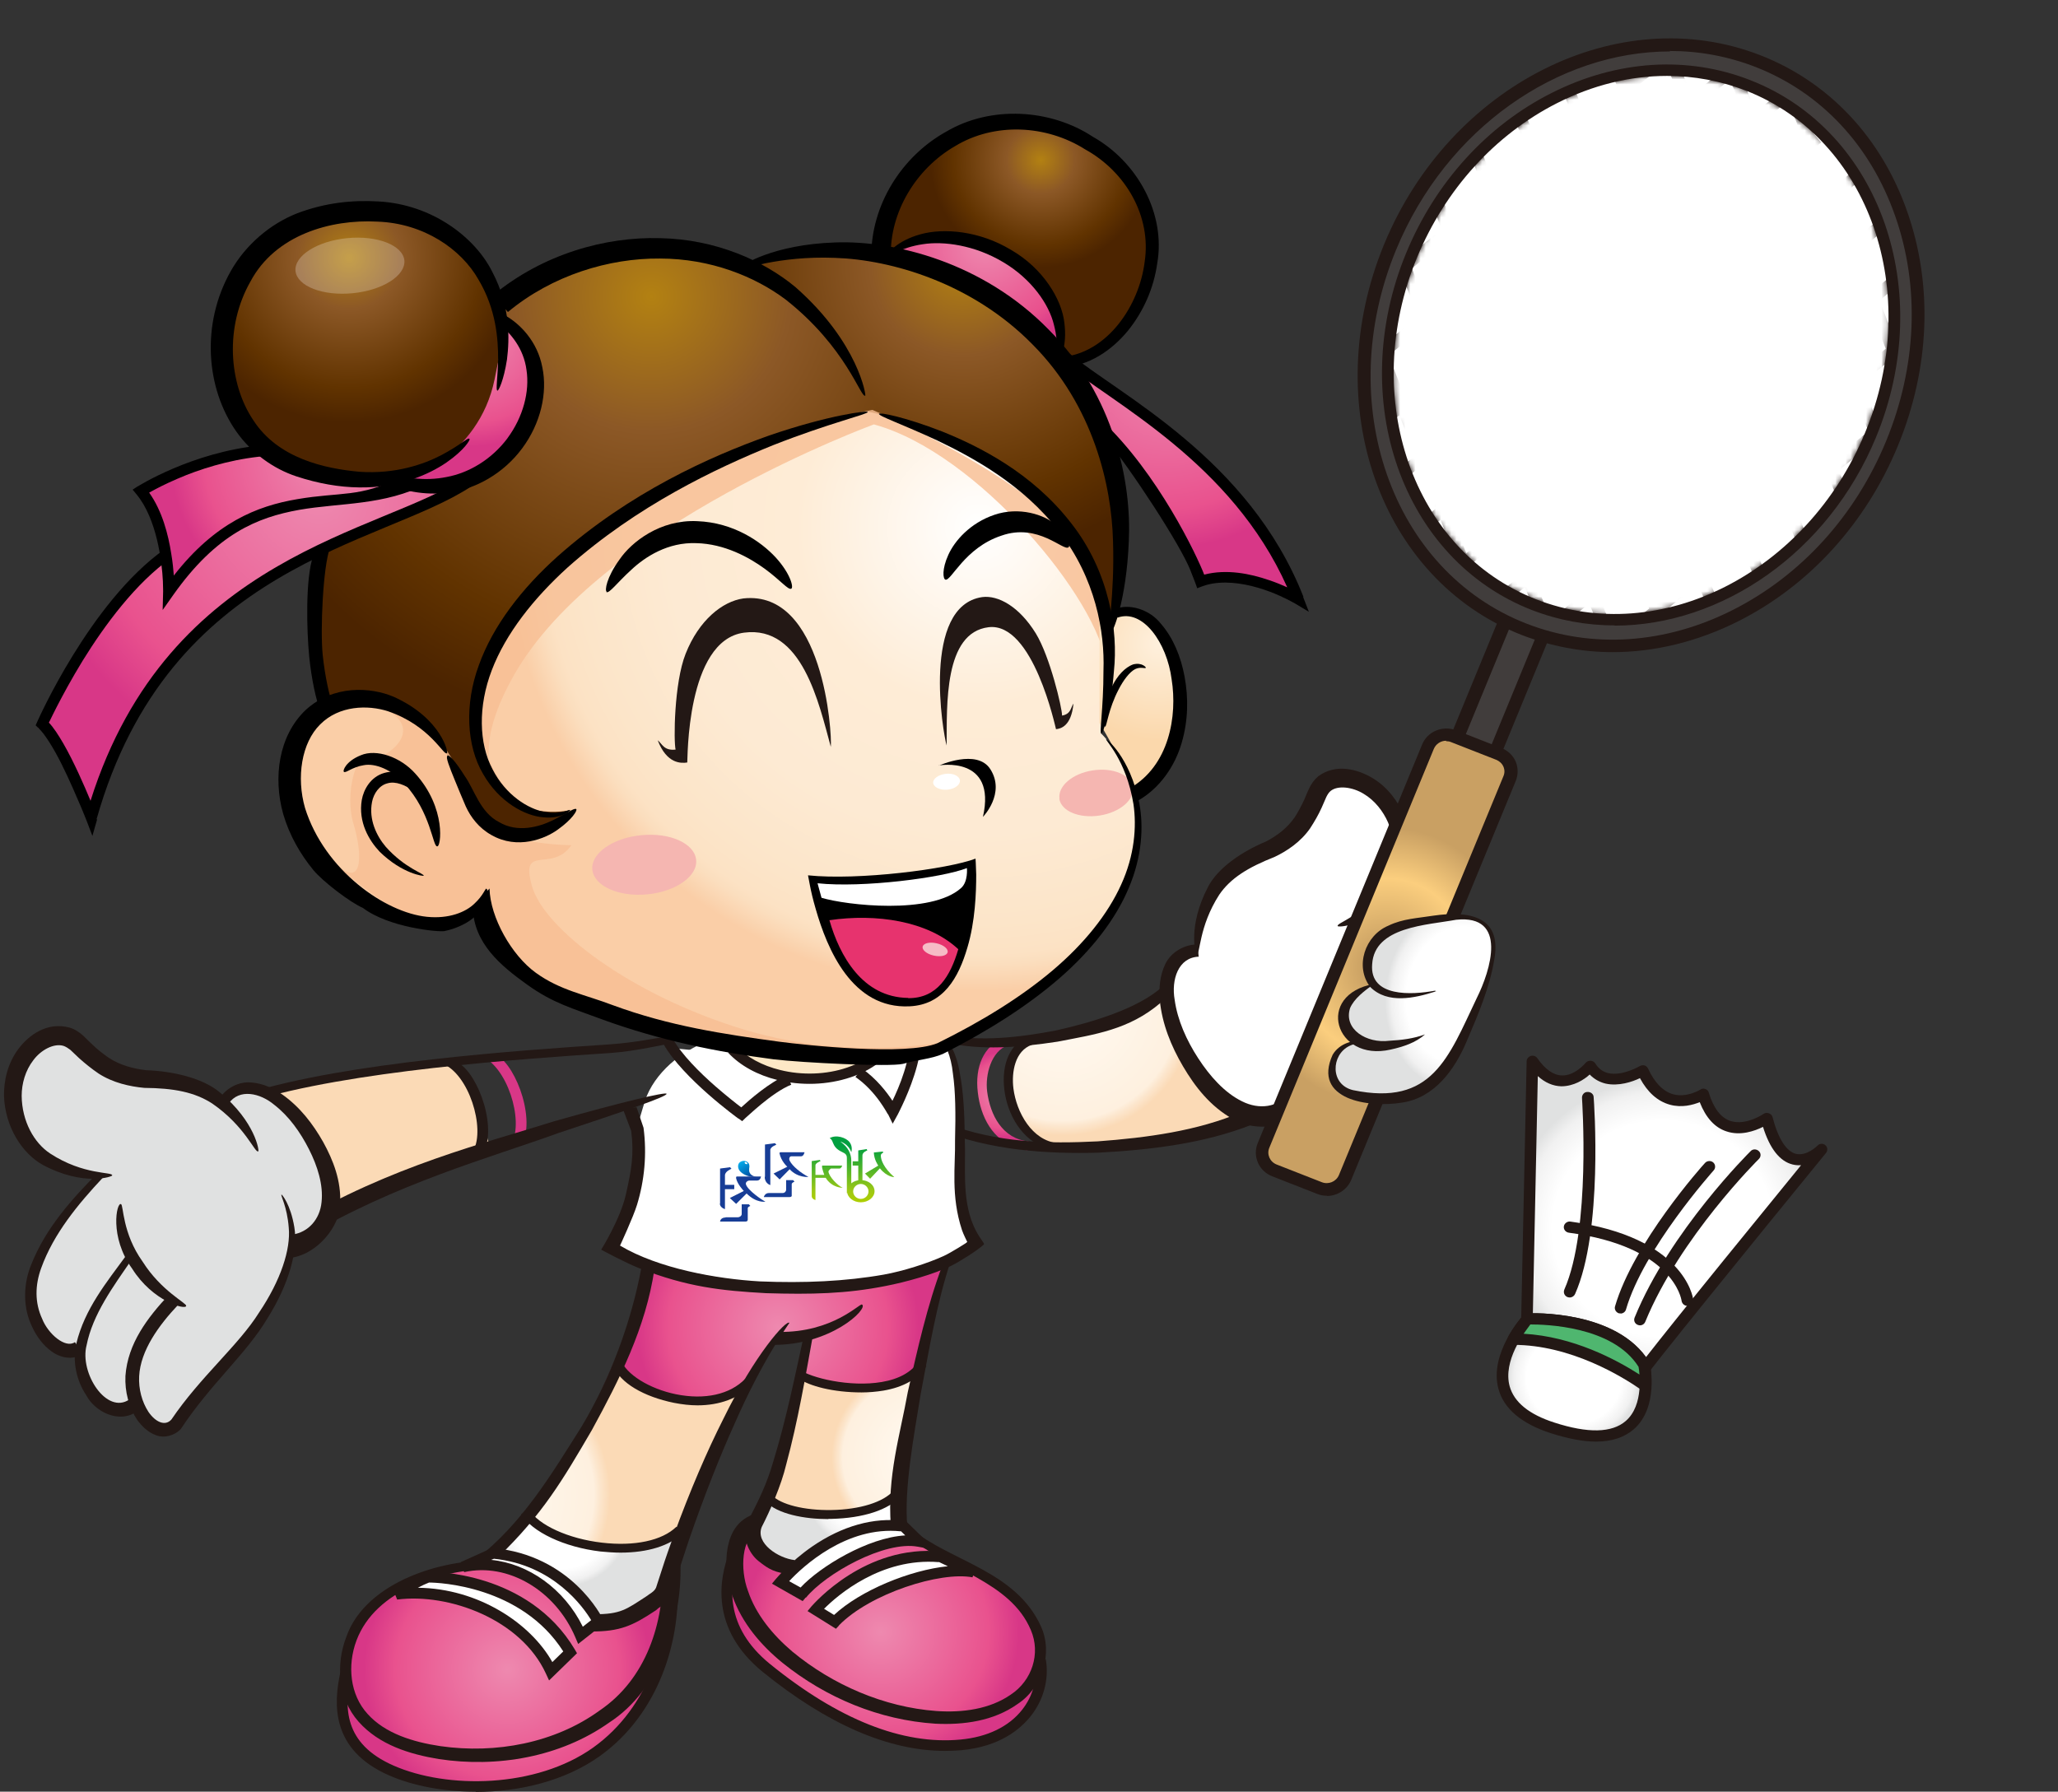 <svg width="402" height="350" viewBox="0 0 402 350" fill="none" xmlns="http://www.w3.org/2000/svg">
<rect x="0" y="0" width="402" height="350" fill="#333333" stroke="none"/>
<g clip-path="url(#clip0_445_874)">
<path d="M198.777 224.289C193.869 222.784 191.552 218.136 191.006 213.444C190.37 208.354 192.233 204.281 195.778 203.042L196.869 204.193C193.597 205.344 192.415 209.992 192.824 213.223C193.415 217.826 195.823 222.474 200.913 222.961L200.731 224.687C200.095 224.643 199.459 224.51 198.868 224.333L198.777 224.289Z" fill="url(#paint0_radial_445_874)"/>
<path d="M228.134 193.038C221.999 198.35 209.002 201.98 205.73 202.245C202.504 202.466 198.096 203.617 196.687 209.991C195.278 216.366 200.595 224.156 210.456 224.289C220.318 224.422 242.63 220.748 245.175 216.188" fill="url(#paint1_radial_445_874)"/>
<path d="M184.644 202.156C191.688 203.528 199.141 202.643 206.185 201.315C213.137 199.766 222.408 197.065 227.225 192.595L226.68 195.915C220.499 201.182 213.864 202.067 206.594 203.484C199.232 204.59 191.734 205.299 184.235 203.572L184.644 202.156Z" fill="#231815"/>
<path d="M184.826 219.464C194.778 223.271 204.73 223.448 214.41 222.961C223.998 222.253 233.95 220.925 242.494 217.251L244.675 219.641C235.132 223.448 224.407 224.643 214.501 225.174C204.639 225.44 193.415 224.776 183.145 220.615L184.826 219.464Z" fill="#231815"/>
<path d="M204.458 224.288C199.55 222.783 196.732 217.56 196.187 212.868C195.551 207.778 197.414 203.705 200.958 202.466L201.549 204.104C198.277 205.254 197.55 209.415 197.959 212.647C198.55 217.25 201.549 222.828 206.639 223.314L206.366 224.687C205.73 224.642 205.094 224.51 204.503 224.333L204.458 224.288Z" fill="#231815"/>
<path d="M186.417 242.393C184.69 248.413 181.282 259.391 181.282 259.391L178.191 275.06L155.561 274.396L158.287 260.719L152.107 261.383C152.107 261.383 144.563 271.077 144.563 273.732C144.563 276.388 140.791 277.406 129.476 276.388C118.161 275.37 117.479 271.696 117.479 271.696C117.479 271.696 127.068 251.025 128.431 241.641" fill="url(#paint2_radial_445_874)"/>
<path d="M131.112 305.559C132.021 315.12 126.068 334.685 119.251 340.262C112.389 345.839 98.029 350.708 82.715 347.831C67.4 344.954 65.583 332.25 67.628 324.681C69.673 317.112 73.581 309.1 90.713 305.337C107.845 301.575 112.162 304.895 112.162 304.895" fill="url(#paint3_radial_445_874)"/>
<path d="M134.111 297.989C132.294 301.088 130.249 308.436 130.249 309.542C130.249 310.649 123.159 316.448 119.751 317.333C116.343 318.218 114.253 313.792 113.344 312.198C112.435 310.649 104.21 304.85 100.801 303.965C97.393 303.08 96.348 303.39 96.348 303.39L103.528 295.953" fill="url(#paint4_radial_445_874)"/>
<path d="M177.51 299.45C184.372 302.903 193.96 309.587 198.277 313.128C202.64 316.669 203.776 322.246 202.367 330.479C201.004 338.713 187.28 342.475 176.328 339.819C165.376 337.163 147.335 324.681 144.336 320.033C141.382 315.341 138.61 308.923 144.791 301.575C150.971 294.227 165.558 297.812 165.558 297.812" fill="url(#paint5_radial_445_874)"/>
<path d="M175.647 297.547L175.783 290.11C175.783 290.11 172.375 296.13 164.149 296.13C155.924 296.13 149.744 294.448 151.153 290.11C152.516 285.773 143.973 299.45 148.744 303.478C153.516 307.506 158.015 307.462 161.741 304.142C165.467 300.822 177.51 299.45 177.51 299.45" fill="url(#paint6_radial_445_874)"/>
<path d="M147.699 267.756C144.291 273.112 140.519 282.098 138.428 287.1C136.384 292.102 135.02 295.421 135.02 295.421C135.02 295.421 131.612 304.761 115.843 301.441C100.074 298.122 103.846 295.421 107.981 289.092C112.071 282.762 116.207 274.396 117.57 271.74C118.933 269.084 120.978 266.384 122.705 268.73C124.432 271.076 129.567 273.422 135.702 273.422C141.837 273.422 147.699 269.748 149.426 264.746" fill="url(#paint7_radial_445_874)"/>
<path d="M179.873 264.393C178.828 270.413 176.465 278.07 176.465 280.726C176.465 283.382 175.783 290.066 175.783 290.066C175.783 290.066 173.374 296.086 162.059 295.732C150.744 295.378 150.744 293.74 151.107 290.066C151.471 286.392 154.879 275.06 155.197 272.714C155.561 270.368 156.924 268.376 160.014 270.058C163.104 271.74 171.648 270.855 174.738 270.191C177.828 269.527 179.873 265.721 180.554 262.091" fill="url(#paint8_radial_445_874)"/>
<path d="M184.144 246.996C181.054 255.185 179.237 263.551 177.328 271.917C175.783 280.505 173.284 288.295 174.011 298.033L177.237 298.21C176.555 290.907 178.51 280.549 179.827 272.404C181.418 264.082 183.008 254.3 185.69 246.421L184.099 247.041L184.144 246.996Z" fill="#231815"/>
<path d="M152.152 260.187C162.695 260.32 167.921 254.566 168.376 254.831C169.739 255.584 162.241 262.976 150.562 262.71" fill="#231815"/>
<path d="M157.197 260.055C155.333 268.598 153.606 277.185 151.062 285.463C149.789 289.889 148.244 293.032 145.881 297.547C144.881 300.114 146.154 303.345 148.153 304.939C150.244 306.621 151.38 307.196 154.424 307.551L155.242 304.762C152.061 304.408 147.517 301.486 148.789 298.299C150.425 295.112 152.607 290.155 153.561 286.127C155.879 277.583 157.333 268.908 158.878 260.365L157.197 260.055Z" fill="#231815"/>
<path d="M168.33 272.006C162.741 272.006 158.105 270.766 155.97 269.261L156.061 267.491C158.378 269.173 166.013 271.032 172.238 269.969C175.647 269.394 178.055 268.022 179.464 265.941L180.964 266.871C179.282 269.394 176.465 270.988 172.556 271.652C171.193 271.873 169.739 272.006 168.285 272.006H168.33Z" fill="#231815"/>
<path d="M161.786 296.75C157.287 296.75 151.834 295.821 149.426 293.209L150.744 292.058C152.47 293.917 157.151 295.068 162.377 294.98C167.967 294.891 172.602 293.43 174.556 291.173L175.919 292.279C173.647 294.935 168.603 296.573 162.423 296.706C162.241 296.706 162.014 296.706 161.832 296.706L161.786 296.75Z" fill="#231815"/>
<path d="M116.07 315.341C121.251 315.341 122.296 314.411 126.25 311.844C126.931 311.313 127.84 310.914 128.158 310.118L129.294 306.621C130.021 304.319 130.839 302.062 131.612 299.893C134.793 291.172 138.11 283.47 141.291 277.185C147.472 264.525 153.607 257.753 154.197 258.417C154.197 258.505 149.062 265.366 143.473 278.159C140.61 284.489 137.565 292.191 134.566 300.866C133.839 303.035 133.112 305.293 132.384 307.55L131.339 311.047C130.43 313.615 129.249 313.438 128.158 314.544C123.614 317.554 121.16 318.749 115.343 318.705" fill="#231815"/>
<path d="M125.295 247.572C123.341 258.196 119.206 269.35 113.571 278.735C107.754 287.942 101.983 297.68 92.894 304.674L97.302 304.187C105.982 295.821 109.935 289.092 115.616 279.354C120.978 269.527 126.159 259.347 127.84 247.882L125.295 247.572Z" fill="#231815"/>
<path d="M136.247 274.529C134.793 274.529 133.248 274.352 131.657 274.042C125.795 272.847 121.024 270.147 119.797 266.738L121.251 265.632C122.296 268.465 126.84 271.298 132.021 272.36C137.656 273.511 142.609 272.404 145.563 269.35L146.835 270.545C144.291 273.157 140.564 274.529 136.247 274.529Z" fill="#231815"/>
<path d="M121.205 303.301C119.933 303.301 118.661 303.212 117.297 303.08C110.208 302.239 103.937 299.273 101.801 295.776L103.346 294.891C105.209 297.945 111.072 300.601 117.57 301.353C123.932 302.106 129.34 300.955 132.112 298.255L133.384 299.494C130.839 301.973 126.477 303.301 121.251 303.301H121.205Z" fill="#231815"/>
<path d="M176.964 299.848C185.281 306.798 197.323 308.834 201.367 318.44C203.322 322.999 201.595 328.311 197.414 331.055C193.324 333.888 188.007 334.596 182.918 334.242C172.647 333.489 162.604 329.107 154.788 322.645C150.925 319.369 147.653 315.385 146.108 310.782C144.518 306.577 144.836 300.158 148.153 299.052L147.199 295.82C143.336 297.148 142.291 300.689 141.973 303.434C141.7 306.311 142.109 309.144 143.064 311.756C144.927 317.067 148.653 321.405 152.834 324.814C161.286 331.63 171.738 336.013 182.736 336.721C188.189 336.986 194.051 336.234 198.777 332.87C203.64 329.683 205.73 322.91 203.322 317.687C198.414 306.842 185.462 304.895 178.282 298.83L176.919 299.848H176.964Z" fill="#231815"/>
<path d="M184.599 342.032C173.602 342.032 161.65 336.853 149.017 326.628C138.61 318.173 140.473 308.258 142.518 303.079L144.518 303.832C142.291 309.497 141.473 317.775 150.38 325.034C163.786 335.923 176.328 340.881 187.598 339.819C192.87 339.332 197.05 337.296 199.641 334.02C201.822 331.276 202.731 327.779 202.14 324.459L204.276 324.105C204.958 328 203.867 332.072 201.322 335.259C199.232 337.871 195.233 341.191 187.78 341.899C186.689 341.988 185.644 342.032 184.508 342.032H184.599Z" fill="#231815"/>
<path d="M190.188 307.107C183.327 305.779 169.285 310.427 163.104 316.801L159.332 314.455C159.332 314.455 169.285 302.769 183.645 304.097L190.143 307.107H190.188Z" fill="white"/>
<path d="M163.877 317.51C169.966 311.268 183.736 306.93 189.961 308.126L190.643 306.178L183.963 303.079H183.781C169.012 301.663 158.969 313.304 158.514 313.791L157.742 314.721L163.286 318.174L163.877 317.554V317.51ZM183.372 305.116L185.144 305.957C177.737 306.709 168.058 310.693 162.922 315.473L160.968 314.278C163.559 311.667 172.102 304.23 183.372 305.16V305.116Z" fill="#231815"/>
<path d="M179.555 301.088C172.375 299.76 160.378 306.754 156.606 311.446L152.516 309.1C152.516 309.1 162.786 296.44 176.51 298.078L179.6 301.088H179.555Z" fill="white"/>
<path d="M157.424 312.109C161.241 307.417 172.784 300.91 179.327 302.15L182.736 302.769L176.919 297.104H176.555C170.693 296.351 164.513 298.077 158.651 302.105C154.288 305.115 151.698 308.303 151.562 308.435L150.789 309.365L156.788 312.773L157.378 312.065L157.424 312.109ZM175.965 299.095L176.828 299.937C169.557 300.335 160.15 306.045 156.379 310.117L154.152 308.878C156.742 306.089 165.331 298.033 175.965 299.14V299.095Z" fill="#231815"/>
<path d="M96.621 304.762C90.895 304.762 85.123 305.78 79.852 308.082C74.671 310.339 69.582 314.146 67.628 319.812C65.583 325.123 65.992 331.763 70.036 336.322C74.081 340.882 80.079 342.696 85.714 343.626C97.075 345.352 109.39 343.272 118.933 336.544C128.976 330.081 133.157 316.669 132.93 305.824L129.476 306.355C129.749 317.112 126.204 328.001 117.116 334.153C108.39 340.483 96.848 342.652 86.032 341.103C80.67 340.306 75.217 338.624 71.808 334.817C68.355 331.055 67.809 325.345 69.627 320.476C73.354 310.56 86.032 306.577 96.621 306.444V304.762Z" fill="#231815"/>
<path d="M92.894 350C86.623 350 80.624 348.849 75.989 346.813C64.628 341.811 65.128 332.914 66.492 326.628L68.582 327.071C67.173 333.489 67.082 340.616 76.898 344.91C87.259 349.469 104.664 349.38 115.889 341.368C127.022 333.401 130.521 319.767 130.203 310.56L132.339 310.472C132.703 320.21 128.976 334.596 117.161 343.05C110.344 347.92 101.392 350.044 92.94 350.044L92.894 350Z" fill="#231815"/>
<path d="M107.618 326.451C103.528 317.554 90.849 309.764 77.489 311.446C77.489 311.446 80.897 309.1 83.669 308.126C83.669 308.126 102.528 307.772 111.435 322.822L107.663 326.496L107.618 326.451Z" fill="white"/>
<path d="M112.708 322.955L112.299 322.247C103.164 306.887 84.396 307.02 83.578 307.02H83.397L83.215 307.108C80.397 308.126 76.944 310.472 76.807 310.561L77.58 312.464C87.759 311.18 101.756 316.359 106.618 326.894L107.254 328.267L112.708 322.955ZM83.805 309.144C85.669 309.144 101.847 309.764 110.026 322.601L107.891 324.681C103.619 317.068 93.394 310.295 81.624 310.162C82.351 309.764 83.124 309.41 83.805 309.144Z" fill="#231815"/>
<path d="M90.486 306.134C99.392 304.143 109.345 309.808 113.435 319.502L116.843 316.846C116.843 316.846 111.026 304.851 96.302 303.479L90.486 306.134Z" fill="white"/>
<path d="M118.161 317.112L117.797 316.359C117.57 315.828 111.526 303.788 96.348 302.416H96.075L89.986 305.16L90.667 307.108C99.165 305.205 108.481 310.649 112.389 319.856L112.935 321.14L118.115 317.068L118.161 317.112ZM96.484 304.496C108.163 305.692 113.98 314.013 115.479 316.492L113.844 317.776C110.208 310.384 103.21 305.426 95.939 304.718L96.484 304.496Z" fill="#231815"/>
<path d="M186.916 208.574L183.735 200.74C181.282 199.058 182.599 204.148 179.782 203.174C174.42 201.359 170.148 201.492 164.513 200.828C158.742 200.12 152.743 200.031 146.972 200.961C141.155 201.891 135.293 203.927 130.885 207.866C128.704 209.858 126.886 212.293 125.977 215.081C125.341 217.029 124.932 218.977 124.023 220.791C124.159 221.5 124.432 223.89 123.614 229.999C122.569 237.656 118.933 243.676 118.933 243.676C118.933 243.676 133.884 250.67 158.923 251.334C183.963 251.998 189.598 241.684 189.598 241.684C189.598 241.684 187.371 232.654 187.371 224.642C187.371 216.631 186.871 208.53 186.871 208.53L186.916 208.574Z" fill="white"/>
<path d="M192.233 243.057C191.052 244.208 187.507 246.421 185.826 247.262C182.463 248.9 176.964 250.449 173.056 251.201C165.285 252.751 158.424 252.884 149.653 252.618C140.882 252.131 134.248 251.423 124.886 247.749C121.978 246.598 117.434 244.119 117.434 244.119C117.434 244.119 121.16 238.188 122.251 233.363C123.341 228.538 123.887 225.528 123.296 220.925L121.66 216.587L124.341 216.277L125.704 220.305C126.386 225.44 125.886 230.618 124.432 235.355C123.705 237.745 121.115 243.322 121.115 243.322C128.613 247.793 139.928 249.829 148.426 250.316C157.06 250.67 165.149 250.316 172.647 248.988C176.374 248.324 181.236 246.775 184.326 245.359C185.871 244.65 188.961 242.658 188.961 242.658C188.961 242.658 188.143 241.021 187.916 240.312C185.69 233.584 186.644 227.786 186.553 222.695C186.689 217.605 186.644 213.222 186.144 209.77C185.417 202.51 181.327 200.341 181.6 200.12C181.463 199.81 186.28 201.979 187.462 209.549C188.189 213.134 188.416 217.605 188.462 222.695C188.689 227.697 187.825 233.983 190.143 239.383C191.143 241.729 192.37 242.88 192.188 243.057H192.233ZM120.342 242.703C120.342 242.26 120.342 242.083 120.342 242.703Z" fill="#231815"/>
<path d="M102.028 223.58L99.983 223.226C102.301 218.888 99.12 208.264 93.849 206.228L96.348 205.874C100.12 206.804 104.755 217.781 102.028 223.536V223.58Z" fill="url(#paint9_radial_445_874)"/>
<path d="M48.451 214.373C53.177 217.781 57.494 223.624 58.13 226.988C58.766 230.352 59.13 239.471 59.13 239.471L95.712 224.377C95.712 224.377 91.713 205.785 84.442 207.954C77.171 210.079 67.037 210.3 63.719 210.787C60.448 211.318 51.586 213.355 51.586 213.355L48.496 214.373H48.451Z" fill="url(#paint10_radial_445_874)"/>
<path d="M131.657 203.749C129.567 204.015 124.386 205.343 119.251 205.697C101.438 206.892 68.309 209.15 48.723 215.214L48.269 213.576C67.991 207.468 101.21 205.21 119.07 204.015C124.205 203.661 128.295 202.731 130.385 202.466L131.703 203.749H131.657Z" fill="#231815"/>
<path d="M58.948 242.082C77.08 231.193 95.984 226.103 108.981 221.366C122.205 216.984 130.385 214.195 130.203 213.664C130.067 213.266 121.705 215.214 108.3 219.02C95.03 223.225 76.216 227.785 57.358 239.072" fill="#231815"/>
<path d="M43.361 215.126C46.496 211.673 56.767 213.355 61.493 222.518C66.174 231.681 64.219 239.294 57.539 243.189C57.539 243.189 55.903 252.529 47.814 261.161C39.68 269.792 37.999 273.997 36.817 275.325C35.681 276.653 31.455 280.416 29.319 278.424C27.183 276.432 27.047 273.953 25.002 274.838C22.957 275.724 19.64 274.44 17.413 270.589C15.186 266.738 15.868 264.082 15.868 264.082C15.868 264.082 9.824 263.108 7.279 258.195C4.734 253.282 6.279 246.553 9.915 241.817C13.595 237.081 19.185 229.644 19.185 229.644C19.185 229.644 7.733 229.29 3.916 220.57C0.099 211.85 7.506 201.404 12.55 202.953C17.595 204.502 23.002 210.965 27.047 210.212C31.091 209.46 37.499 210.522 38.453 211.584C39.407 212.647 43.406 215.126 43.406 215.126H43.361Z" fill="url(#paint11_radial_445_874)"/>
<path d="M44.633 215.613C46.724 212.558 50.859 213.532 53.586 215.834C56.449 218.047 58.675 221.19 60.357 224.51C62.038 227.83 63.174 231.459 62.811 234.823C62.493 238.188 60.221 240.711 57.176 241.153L57.085 245.668C61.902 244.916 66.401 239.648 66.446 235.178C66.673 230.663 65.083 226.635 63.129 223.093C61.129 219.552 58.584 216.232 55.131 213.798C53.404 212.603 51.404 211.629 49.041 211.452C46.678 211.23 44.179 212.558 42.952 214.506L44.679 215.701L44.633 215.613Z" fill="#231815"/>
<path d="M21.912 229.6C22.048 228.892 16.322 229.6 9.824 225.351C6.643 223.27 4.28 219.021 4.234 214.063C4.234 211.673 4.961 209.105 6.506 207.114C7.961 205.122 10.551 203.705 12.459 204.325C12.914 204.502 13.323 204.768 13.732 205.077L15.459 206.715C16.64 207.778 17.913 208.796 19.276 209.725C22.093 211.54 25.365 212.248 28.183 212.514C33.954 212.558 38.044 213.355 41.452 215.568C47.951 220.039 49.814 225.351 50.45 224.908C50.677 224.908 49.905 219.154 42.952 213.399C39.589 210.566 33.681 209.238 28.546 209.061C25.956 208.751 23.457 208.087 21.23 206.627C20.139 205.874 19.003 204.989 17.958 203.971C17.413 203.44 16.867 202.953 16.322 202.377C15.55 201.669 14.641 201.049 13.595 200.739C9.142 199.544 5.598 202.244 3.598 204.9C1.508 207.689 0.735 211.053 0.78 214.107C1.008 220.216 4.371 225.351 8.37 227.564C16.413 231.857 22.093 229.821 21.912 229.6Z" fill="#231815"/>
<path d="M34.818 254.875C31 258.903 27.456 263.816 27.183 268.818C27.047 271.341 27.729 273.864 29.001 275.812C30.364 277.804 32.273 278.689 33.5 277.273C39.135 268.951 46.633 262.754 50.587 256.424C54.858 250.094 56.812 244.03 56.403 239.825C56.085 235.62 54.722 233.451 54.995 233.362C55.04 233.274 56.767 235.266 57.494 239.736C58.267 244.207 56.449 250.847 52.268 257.486C48.133 264.48 41.134 270.323 35.363 279.087C34.318 280.327 32.182 281.035 30.5 280.371C28.865 279.796 27.729 278.601 26.82 277.405C25.138 274.882 24.366 271.828 24.502 268.774C24.956 262.444 28.819 257.398 32.955 252.971" fill="#231815"/>
<path d="M36.363 255.096C36.499 254.565 31.5 252.219 27.865 246.465C23.866 240.887 24.139 235.399 23.639 235.222C22.775 234.779 21.321 241.64 25.82 247.837C29.819 254.211 36.317 255.982 36.363 255.096Z" fill="#231815"/>
<path d="M24.638 245.27C20.821 250.493 16.549 255.672 14.914 262.445C14.095 265.809 14.914 269.704 16.867 272.581C18.413 275.591 23.139 278.335 26.91 275.635L25.275 273.378C20.821 276.432 15.504 268.199 16.913 262.799C18.095 256.779 22.093 251.334 25.729 246.067L24.593 245.226L24.638 245.27Z" fill="#231815"/>
<path d="M19.185 229.025C14.005 234.248 8.915 239.914 6.097 247.04C4.643 250.537 4.416 254.92 6.006 258.593C6.779 260.408 7.87 262.179 9.506 263.551C11.005 264.879 13.686 266.03 16.14 264.525L14.641 262.179C12.777 263.507 9.369 260.541 8.233 257.62C6.779 254.477 6.824 251.068 8.051 247.704C10.46 241.02 15.232 235.222 20.185 229.954L19.185 228.98V229.025Z" fill="#231815"/>
<path d="M94.53 225.085L92.485 224.731C94.803 220.393 91.622 209.769 86.35 207.733L88.85 207.379C92.621 208.308 97.257 219.286 94.53 225.04V225.085Z" fill="#231815"/>
<path d="M179.009 199.854C179.327 207.468 174.329 217.206 174.329 217.206C174.329 217.206 165.149 206.229 162.377 204.635" fill="white"/>
<path d="M158.242 207.423C152.152 211.274 144.836 217.649 144.836 217.649C144.836 217.649 134.975 211.452 130.158 204.635" fill="white"/>
<path d="M177.01 200.342C173.011 209.77 156.015 214.728 143.2 205.167Z" fill="#FDE8C6"/>
<path d="M142.2 205.654L143.791 204.281C145.836 206.539 148.926 208.177 152.38 209.018C156.606 210.08 161.423 209.947 165.513 208.531C169.648 207.114 173.102 204.414 174.874 200.342L176.828 201.139C174.783 205.831 170.784 208.885 166.194 210.434C161.605 211.983 156.469 212.116 151.834 210.965C148.062 210.036 144.609 208.221 142.2 205.609V205.654Z" fill="#231815"/>
<path d="M144.2 218.49C144.2 218.49 133.43 210.699 129.613 203.971L131.476 202.997C133.112 205.963 136.656 209.504 139.746 212.204C141.882 214.063 143.791 215.568 144.791 216.321C146.336 214.904 150.289 211.407 153.743 209.991L154.561 211.894C152.743 212.602 150.471 214.24 148.699 215.701C146.926 217.162 145.654 218.401 145.609 218.401L144.972 219.021L144.245 218.49H144.2Z" fill="#231815"/>
<path d="M173.42 217.649C173.42 217.649 173.284 217.384 173.011 216.941C172.738 216.498 172.329 215.834 171.784 215.082C170.693 213.577 169.103 211.762 167.103 210.39L168.33 208.708C171.193 210.7 173.193 213.311 174.329 215.038C174.465 214.728 174.647 214.374 174.829 213.975C175.601 212.293 176.51 209.991 177.101 207.645C177.782 205.034 178.055 202.378 177.51 200.519L179.555 199.943C180.282 202.422 179.873 205.344 179.146 208.132C177.828 213.134 175.374 217.649 175.374 217.693L174.374 219.508L173.465 217.649H173.42Z" fill="#231815"/>
<path d="M210.138 72.727C222.68 76.887 244.357 97.426 253.173 116.593C253.173 116.593 239.222 110.75 234.496 113.317C234.496 113.317 225.407 89.193 212.865 81.801" fill="url(#paint12_radial_445_874)"/>
<path d="M207.457 71.753C222.771 68.699 234.587 40.369 212.092 27.355C189.598 14.342 168.557 35.589 173.193 52.321" fill="url(#paint13_radial_445_874)"/>
<path d="M206.775 70.248C208.82 58.607 199.323 49.223 190.325 47.496C181.327 45.77 173.056 48.293 172.057 50.108" fill="url(#paint14_radial_445_874)"/>
<path d="M145.381 53.604C157.969 44.663 189.825 46.699 207.457 71.797C225.089 96.851 216.955 123.719 216.955 123.719L164.195 79.012L145.427 53.648L145.381 53.604Z" fill="url(#paint15_radial_445_874)"/>
<path d="M171.693 80.827C165.285 63.962 148.471 46.123 123.296 50.019C98.12 53.914 95.212 60.2 95.212 60.2C95.212 60.2 104.346 63.342 103.71 74.276C103.073 85.209 99.029 91.627 92.803 93.929C86.578 96.231 67.264 94.106 64.765 101.498C62.265 108.891 60.766 122.79 62.492 133.812C64.219 144.833 85.805 163.602 95.575 166.966C105.346 170.33 115.661 159.308 115.661 159.308C115.661 159.308 106.073 157.36 104.664 143.771C103.255 130.182 171.738 80.871 171.738 80.871L171.693 80.827Z" fill="url(#paint16_radial_445_874)"/>
<path d="M169.603 80.429C184.008 83.306 209.547 97.161 213.092 111.724C216.637 126.287 215.137 143.329 215.137 143.329C215.137 143.329 225.225 152.934 221.544 168.471C217.864 184.008 195.687 197.331 191.915 200.563C188.144 203.794 177.101 206.184 175.965 206.716C174.829 207.247 157.878 206.716 151.562 205.653C145.291 204.547 114.571 200.032 105.937 193.436C97.302 186.841 94.03 177.634 94.03 177.634C94.03 177.634 90.395 182.37 82.261 180.555C74.126 178.74 62.266 171.879 57.63 160.902C52.995 149.88 58.312 141.647 66.128 137.751C73.944 133.856 85.351 141.912 87.441 147.711C89.486 153.51 93.894 161.964 99.302 163.159C104.71 164.354 111.435 158.246 111.435 158.246C111.435 158.246 99.665 161.123 94.439 150.145C89.213 139.212 95.53 123.41 109.981 109.688C124.432 95.966 145.699 88.175 152.198 85.563C158.696 82.907 169.603 80.429 169.603 80.429Z" fill="url(#paint17_radial_445_874)"/>
<path opacity="0.82" d="M216.091 130.049C214.773 117.301 190.961 88.396 170.693 82.907C170.693 82.907 117.025 102.605 100.438 131.82C85.987 157.272 107.618 158.909 107.618 158.909C107.618 158.909 93.621 158.423 93.258 135.095C93.076 121.639 115.752 101.808 137.474 91.583C157.424 82.155 170.421 80.074 170.421 80.074C170.421 80.074 208.82 96.408 213.319 111.723C217.818 127.039 217.545 131.067 217.545 131.067" fill="#F7BE93"/>
<path opacity="0.82" d="M75.853 138.902C83.397 143.196 74.035 149.26 71.854 148.021C69.673 146.781 67.264 155.059 69.036 160.902C70.809 166.745 70.854 173.03 66.401 169.445C61.947 165.859 76.58 179.227 83.124 180.024C89.35 180.777 90.758 180.777 93.621 178.032C93.758 177.899 93.894 177.722 94.03 177.59C96.348 174.27 94.803 188.169 115.661 196.491C136.52 204.768 164.876 208.398 176.101 206.185C187.325 203.927 187.189 203.042 187.189 203.042C187.189 203.042 167.376 207.822 145.245 201.094C123.114 194.366 106.209 181.396 103.891 173.03C101.574 164.664 107.754 170.64 111.617 165.107C111.617 165.107 99.847 165.107 95.303 160.946C90.758 156.785 90.576 149.083 84.351 143.108C78.171 137.132 75.944 138.902 75.944 138.902H75.853Z" fill="#F7BE93"/>
<path d="M92.303 92.956C92.076 93.133 91.849 93.266 91.576 93.443C70.854 107.209 32.682 111.326 17.504 158.689C17.504 158.689 14.368 145.188 7.461 142.178C7.461 142.178 20.367 113.495 36.363 106.457C52.359 99.419 55.903 94.195 64.492 93" fill="url(#paint18_radial_445_874)"/>
<path d="M83.851 92.425C76.762 98.002 64.765 97.559 55.858 99.286C46.951 101.056 37.09 108.714 32.864 115.31C32.864 115.31 31.455 100.658 27.637 96.143C27.637 96.143 44.77 84.9 65.674 88.175C86.578 91.451 83.851 92.425 83.851 92.425Z" fill="url(#paint19_radial_445_874)"/>
<path d="M87.214 45.459C97.302 54.799 102.755 71.133 96.03 82.686C89.259 94.239 64.083 98.09 53.813 89.37C43.497 80.65 39.544 67.857 47.678 52.188C55.812 36.518 79.17 37.978 87.259 45.504L87.214 45.459Z" fill="url(#paint20_radial_445_874)"/>
<path d="M98.756 63.254C104.71 69.54 105.664 82.067 99.347 89.238C93.031 96.453 78.671 94.107 78.671 94.107C78.671 94.107 93.485 89.503 96.621 74.055C99.12 61.749 98.756 63.254 98.756 63.254Z" fill="url(#paint21_radial_445_874)"/>
<path d="M214.728 121.107C220.954 116.947 231.315 123.409 230.36 137.22C229.406 151.075 221.59 156.873 221.09 154.483C220.181 150.056 214.773 141.248 214.773 141.248V121.063L214.728 121.107Z" fill="url(#paint22_radial_445_874)"/>
<path d="M216.909 123.675C217.364 123.808 220.045 117.168 220.499 105.704C221.044 94.505 217.818 77.374 204.821 64.361C192.052 51.303 174.783 46.92 163.104 47.363C151.107 47.761 144.654 51.834 144.927 52.188C145.154 52.852 151.834 49.93 163.104 50.373C174.101 50.727 189.916 55.286 201.686 67.282C213.592 79.234 217.136 94.859 217.409 105.66C217.773 116.637 216.182 123.498 216.909 123.631V123.675Z" fill="black"/>
<path d="M173.511 49.709C173.829 50.108 176.01 48.337 180.191 47.717C184.326 47.053 190.416 47.894 195.96 51.214C201.504 54.49 204.912 59.447 205.866 63.431C206.912 67.415 206.275 70.159 206.775 70.248C207.048 70.381 208.502 67.725 207.911 63.077C207.411 58.474 203.731 52.409 197.505 48.824C191.37 45.106 184.372 44.486 179.782 45.77C175.147 47.053 173.284 49.576 173.511 49.754V49.709Z" fill="black"/>
<path d="M207.366 69.761C216.364 68.965 222.544 59.625 223.589 51.17C224.953 42.273 219.908 33.553 211.956 29.171C204.321 24.346 194.188 23.903 186.553 28.551C178.873 32.978 173.783 41.521 174.011 50.108H170.193C170.148 40.104 176.056 30.587 184.826 25.718C193.597 20.539 205.276 21.292 213.501 26.736C222.09 31.561 227.77 41.698 226.043 51.48C225.362 56.305 223.362 60.864 220.272 64.671C217.182 68.389 212.728 71.532 207.457 71.753L207.366 69.761Z" fill="black"/>
<path d="M215.091 143.329C215.455 143.417 217 138.814 217.591 131.067C218.409 123.41 216.818 111.768 209.138 102.074C201.549 92.336 191.279 87.201 184.008 84.28C176.601 81.403 171.784 80.517 171.693 80.827C171.557 81.27 176.146 82.819 183.19 86.095C190.098 89.415 199.777 94.638 206.821 103.756C214.001 112.919 215.819 123.454 215.546 130.979C215.546 138.548 214.682 143.24 215.137 143.329H215.091Z" fill="black"/>
<path d="M220.59 154.041C228.452 149.614 229.997 139.788 228.861 132.705C227.952 125.535 223.18 118.851 218.272 120.665L217.682 119.028C220.499 117.788 224.589 119.028 226.816 121.905C229.179 124.649 230.679 128.279 231.406 132.263C232.133 136.247 232.133 140.673 230.815 145.144C229.542 149.526 226.634 154.041 221.999 156.564" fill="black"/>
<path d="M215.864 141.957C216.182 141.957 216.5 138.504 218.5 134.698C219.454 132.838 220.635 131.289 221.726 130.714C222.817 130.183 223.68 130.669 223.816 130.448C223.953 130.448 223.135 129.342 221.363 129.784C219.727 130.36 218.227 132.042 217.227 134.078C215.046 138.15 215.409 142.045 215.909 141.957H215.864Z" fill="black"/>
<path d="M99.211 60.952C107.891 53.737 119.024 50.417 128.885 50.506C138.883 50.506 147.517 54.047 153.47 58.518C165.376 67.902 168.148 77.861 169.012 77.286C169.239 77.463 167.739 66.972 155.424 56.127C149.289 50.993 139.883 46.743 128.976 46.522C118.161 46.212 106.027 49.665 96.348 57.632" fill="black"/>
<path d="M111.39 158.246C111.299 157.98 109.617 159.264 106.345 158.6C103.21 158.024 98.802 155.369 96.212 150.278C93.53 145.232 93.349 137.973 96.075 130.89C98.802 123.764 104.21 116.903 110.89 110.838C124.477 98.754 139.837 91.495 150.971 86.98C162.241 82.553 169.603 80.916 169.512 80.473C169.466 80.163 161.832 81.093 150.244 85.076C138.747 89.149 122.932 96.231 108.89 108.714C101.937 114.955 96.302 122.214 93.53 129.961C90.713 137.619 91.122 145.675 94.348 151.163C97.484 156.697 102.574 159.397 106.164 159.662C109.89 160.016 111.526 158.246 111.344 158.202L111.39 158.246Z" fill="black"/>
<path d="M87.395 147.666C87.032 147.888 87.714 149.658 88.895 152.536C89.486 153.952 90.168 155.678 90.986 157.537C91.94 159.618 93.53 161.743 95.984 163.115C101.074 166.036 106.527 163.867 109.027 162.008C111.753 160.06 112.798 158.334 112.571 158.069C112.253 157.714 110.663 158.91 107.981 160.238C105.346 161.521 101.119 162.761 97.484 160.592C93.758 158.688 92.667 154.218 90.758 151.562C89.077 148.862 87.759 147.401 87.395 147.578V147.666Z" fill="black"/>
<path d="M18.867 160.017C33.045 109.953 74.399 106.678 92.031 95.036L90.804 93.266C74.671 104.155 32.954 108.05 17.685 156.431C16.458 153.465 14.459 148.862 12.368 145.232C11.414 143.594 10.505 142.178 9.551 141.16C9.551 141.16 9.642 140.939 9.733 140.806C10.051 140.142 10.505 139.212 11.096 138.061C12.278 135.76 14.005 132.573 16.14 129.076C20.457 122.082 26.547 113.849 33.409 109.024L32.136 107.297C17.549 117.655 7.324 140.894 7.279 140.983L6.961 141.691L7.506 142.222C8.733 143.329 10.505 146.206 12.05 149.305C13.595 152.403 15.004 155.723 15.913 157.848C16.504 159.264 16.867 160.194 16.867 160.194L18.049 163.292L18.958 160.105L18.867 160.017Z" fill="black"/>
<path d="M26.956 94.992C26.956 94.992 37.453 88.352 50.859 87.024C51.541 87.733 52.177 88.397 52.858 89.016C46.587 89.415 40.861 91.052 36.453 92.779C33.909 93.797 31.773 94.815 30.364 95.567C29.864 95.833 29.455 96.054 29.137 96.231C31.682 99.817 32.864 104.376 33.454 108.183C33.727 109.776 33.863 111.237 33.954 112.432C41.998 102.119 50.177 98.843 58.039 97.515C66.537 96.054 70.354 97.249 78.125 93.266L83.397 94.505C74.99 98.799 66.582 98.179 58.448 99.596C50.314 101.056 42.316 104.243 33.863 116.195L31.773 119.16L31.864 115.575C31.864 115.575 31.864 114.823 31.818 113.539C31.637 109.732 30.637 101.366 26.683 96.586L25.911 95.656L26.91 94.992H26.956Z" fill="black"/>
<path d="M95.03 173.561C94.757 173.561 94.439 174.889 92.667 176.527C90.986 178.165 87.714 179.537 83.397 179.094C75.262 178.298 63.401 170.02 59.584 157.847C57.857 151.827 58.903 145.099 62.538 141.514C66.219 137.796 71.854 137.663 75.808 138.946C84.078 141.779 86.668 147.711 87.305 147.135C87.668 147.268 86.35 140.363 76.898 136.114C72.445 134.21 65.083 133.723 59.675 138.725C54.449 143.727 53.313 151.827 55.313 158.998C56.539 163.203 58.675 166.877 61.22 169.976C63.083 172.233 68.446 176.306 70.9 177.368C75.989 181.219 85.669 182.104 86.805 181.883C90.168 181.175 92.803 179.493 93.939 177.678C95.575 175.376 95.348 173.561 94.985 173.65L95.03 173.561Z" fill="black"/>
<path d="M85.396 165.328C86.123 165.594 87.259 157.892 81.124 151.119C78.216 147.844 73.49 146.25 70.491 147.534C67.491 148.729 66.9 150.632 67.173 150.765C67.491 151.119 68.764 149.835 71.036 149.481C73.263 149.039 76.489 150.322 78.989 153.067C84.169 158.644 84.533 165.461 85.396 165.328Z" fill="black"/>
<path d="M82.215 152.845C80.306 151.429 77.716 150.234 75.08 150.986C72.399 151.739 71.036 154.218 70.672 156.254C69.945 160.592 72.081 164.177 74.171 166.39C78.67 170.773 82.806 171.171 82.76 171.082C82.988 170.684 79.125 169.666 75.353 165.417C73.581 163.336 71.99 160.105 72.672 156.652C72.99 155.014 74.081 153.421 75.671 153.023C77.262 152.536 79.216 153.377 80.897 154.572" fill="black"/>
<path d="M65.037 137.796C64.356 136.069 63.492 132.218 63.038 127.969C62.538 123.144 63.083 110.794 64.447 107.032L64.537 106.678L61.175 108.581C59.63 113.008 59.902 123.233 60.402 128.279C60.857 132.75 61.72 136.645 62.538 138.77L64.992 137.884L65.037 137.796Z" fill="black"/>
<path d="M99.12 85.608C102.21 81.447 103.483 76.445 102.846 72.284C102.301 68.079 99.756 65.069 97.484 63.298L98.666 61.616C101.528 63.21 104.982 66.662 105.936 71.753C106.982 76.755 105.618 82.73 101.983 87.6C98.347 92.513 92.894 95.523 87.805 96.187C82.715 96.939 78.352 95.7 75.353 94.46L76.08 92.557C78.989 93.31 82.942 94.062 87.259 93.177C91.576 92.38 96.03 89.769 99.165 85.563L99.12 85.608Z" fill="black"/>
<path d="M91.622 85.696C91.395 85.475 89.759 87.024 86.26 88.883C82.806 90.698 77.216 92.645 70.218 92.159C63.401 91.539 54.313 89.547 49.496 82.111C44.633 74.895 43.906 63.829 48.905 55.021C53.767 45.858 64.628 42.804 73.672 43.291C82.851 43.6 90.122 48.735 93.439 54.578C96.939 60.421 97.302 66.264 97.302 70.115C97.211 74.01 96.802 76.223 97.166 76.312C97.393 76.356 98.393 74.32 99.029 70.248C99.529 66.264 99.756 59.934 96.166 53.117C92.803 46.345 84.396 39.926 73.944 39.351C68.764 39.041 63.492 39.617 58.085 41.653C52.768 43.733 47.996 47.806 45.088 52.94C39.226 63.298 40.225 75.869 46.178 84.324C49.178 88.573 53.449 91.583 57.857 93.044C62.129 94.46 66.264 95.169 70.127 95.213C77.853 95.346 83.806 92.69 87.214 90.344C90.668 87.953 91.894 85.917 91.713 85.74L91.622 85.696Z" fill="black"/>
<path d="M254.627 116.637C243.993 89.503 218.636 77.153 208.729 68.92L207.321 70.558C217.318 78.791 240.585 90.3 251.446 114.734C250.446 114.291 249.219 113.76 247.856 113.317C244.266 112.078 239.585 111.104 235.223 112.255C233.86 108.67 226.225 92.469 215.137 82.067L214.864 81.58L215.364 84.855C221.408 92.292 230.588 106.545 232.496 111.325C233.132 112.919 233.496 113.893 233.496 113.893L233.86 114.911L234.905 114.512C234.905 114.512 235.359 114.38 235.586 114.291C238.813 113.362 242.585 113.893 245.766 114.822C248.947 115.752 251.582 117.124 252.537 117.655C252.809 117.788 252.946 117.877 252.946 117.877L255.672 119.514L254.536 116.593L254.627 116.637Z" fill="black"/>
<path d="M115.707 169.887C116.025 173.074 120.842 175.243 126.431 174.712C132.021 174.181 136.338 171.127 135.974 167.94C135.656 164.753 130.839 162.584 125.25 163.159C119.66 163.69 115.343 166.744 115.707 169.931V169.887Z" fill="#F5B6B1"/>
<path d="M206.912 156.033C207.321 158.467 210.82 159.928 214.819 159.308C218.772 158.689 221.681 156.21 221.272 153.775C220.863 151.341 217.364 149.88 213.41 150.5C209.456 151.119 206.593 153.598 206.957 156.033H206.912Z" fill="#F5B6B1"/>
<path d="M182.281 152.934C182.372 153.775 183.599 154.394 185.053 154.262C186.508 154.129 187.598 153.288 187.507 152.447C187.416 151.606 186.189 150.986 184.735 151.163C183.281 151.34 182.19 152.137 182.281 152.978V152.934Z" fill="white"/>
<path opacity="0.24" d="M57.721 52.94C58.039 55.906 63.038 57.853 68.9 57.278C74.762 56.703 79.261 53.825 78.989 50.86C78.67 47.894 73.672 45.946 67.809 46.522C61.947 47.097 57.448 49.974 57.721 52.94Z" fill="white"/>
<path d="M183.372 149.526C183.372 149.526 194.733 147.49 192.006 159.574C192.006 159.574 196.46 155.015 193.46 150.278C190.87 146.162 183.372 149.57 183.372 149.57V149.526Z" fill="black"/>
<path d="M92.349 177.28C92.531 184.318 97.893 188.7 102.892 192.286C108.027 196.004 111.89 196.978 117.525 199.102C128.885 203.263 140.201 205.521 151.153 206.937C156.651 207.601 173.738 208.442 176.374 207.823C179.282 206.981 181.827 206.893 184.19 205.875C192.915 201.448 200.686 196.535 206.957 191.09C213.228 185.646 217.954 179.537 220.499 173.429C223.09 167.32 223.408 161.433 222.544 156.918C220.681 147.711 216 144.259 216.091 144.391C215.728 144.524 219.954 148.242 221.408 157.095C222.044 161.478 221.635 167.055 219 172.809C216.409 178.564 211.774 184.362 205.594 189.586C199.413 194.809 191.734 199.545 183.099 203.794C177.055 206.273 157.515 204.193 152.152 203.485C141.382 202.024 130.749 200.43 119.706 196.358C114.253 194.278 109.436 193.481 104.664 190.028C99.938 186.62 95.757 179.228 95.621 173.562" fill="black"/>
<path d="M118.433 115.663C119.024 115.973 120.478 113.892 123.296 111.325C126.022 108.758 130.476 105.88 136.02 106.102C141.564 106.235 146.336 108.89 149.38 111.104C152.47 113.361 153.97 115.309 154.561 114.999C155.061 114.778 154.425 112.077 151.516 108.89C148.653 105.792 143.291 102.074 136.202 101.808C128.976 101.454 123.341 105.88 121.024 109.289C118.479 112.786 118.07 115.397 118.524 115.619L118.433 115.663Z" fill="black"/>
<path d="M184.644 113.229C185.78 113.627 188.371 107.032 195.596 104.642C202.822 102.074 207.775 107.784 208.729 106.899C209.138 106.634 208.684 104.73 206.321 102.605C204.049 100.481 199.005 98.931 194.233 100.569C189.507 102.163 186.462 105.66 185.235 108.404C183.963 111.193 184.19 113.14 184.69 113.229H184.644Z" fill="black"/>
<path d="M190.552 167.719C190.552 167.719 190.643 168.914 190.688 170.862C190.688 174.27 190.507 179.98 188.962 185.115C187.235 191.002 184.281 196.269 177.692 196.579C166.422 197.155 161.559 185.336 159.332 177.545C158.787 175.686 158.424 174.093 158.196 172.898C157.969 171.703 157.833 170.994 157.833 170.994C167.649 172.012 185.144 169.799 190.597 167.719H190.552Z" fill="black"/>
<path d="M177.419 194.942C168.467 194.854 164.013 186.709 162.014 179.759C171.102 178.431 181.191 179.848 187.189 185.425C185.644 190.693 183.054 195.031 177.419 194.986V194.942Z" fill="url(#paint23_radial_445_874)"/>
<path d="M188.871 169.578C188.871 169.578 189.143 172.234 187.735 173.473C181.872 178.741 165.286 176.838 160.469 175.377L159.696 172.544C168.512 173.473 184.008 171.482 188.871 169.578Z" fill="white"/>
<path d="M180.236 184.893C180.055 185.557 181.009 186.354 182.372 186.664C183.736 186.973 184.917 186.708 185.099 186.044C185.281 185.38 184.326 184.583 182.963 184.273C181.645 183.964 180.418 184.229 180.236 184.893Z" fill="#F6BCC6"/>
<path d="M207.457 139.744C207.457 138.283 205.094 128.235 202.322 123.72C199.095 118.497 195.005 116.239 191.87 116.637C179.964 118.364 184.19 143.329 184.917 145.631C184.962 137.752 184.372 123.587 193.097 122.525C201.822 121.462 206.184 142.222 206.275 142.444C207.184 142.355 209.275 141.868 209.684 137.442C209.138 138.194 209.229 139.478 207.457 139.788V139.744Z" fill="#231815"/>
<path d="M131.975 146.471C131.567 144.878 131.657 133.413 133.93 127.703C136.52 121.152 141.11 117.478 145.2 116.903C160.832 115.176 162.559 143.24 162.286 145.896C159.969 137.441 156.697 122.082 145.336 123.587C133.975 125.092 134.339 148.685 134.248 148.95C133.066 149.127 130.249 149.26 128.476 144.612C129.34 145.276 129.658 146.693 131.975 146.427V146.471Z" fill="#231815"/>
<path d="M170.739 225.129L172.42 224.952L172.556 225.129C172.556 225.129 172.102 225.351 172.057 225.66C172.011 226.501 172.602 228.139 174.692 229.954C174.692 229.954 173.238 229.954 171.875 228.228L169.966 230.264L168.966 229.246L171.557 227.697C171.557 227.697 170.693 226.501 170.693 225.085L170.739 225.129Z" fill="url(#paint24_linear_445_874)"/>
<path d="M167.648 230.574V227.697H166.558V226.856H167.648V224.731L169.284 224.466L169.421 224.731C169.421 224.731 168.466 225.041 168.466 225.705V230.619L168.057 230.884L167.648 230.619V230.574Z" fill="url(#paint25_linear_445_874)"/>
<path d="M166.285 231.415V226.723C166.285 225.439 165.694 224.067 164.149 223.005C164.149 223.005 165.694 223.403 166.285 225.085C166.285 225.085 166.649 224.067 165.967 223.138C165.285 222.208 163.286 221.588 162.059 222.341C162.059 222.341 162.377 222.474 162.559 222.872C162.741 223.27 162.922 224.067 163.786 224.643C164.604 225.218 165.422 225.218 165.422 226.148V233.097L166.058 232.566L166.285 231.415Z" fill="url(#paint26_linear_445_874)"/>
<path d="M168.148 230.529C169.648 230.529 170.83 231.503 170.83 232.698C170.83 233.893 169.603 234.867 168.148 234.867C166.694 234.867 165.467 233.893 165.467 232.698C165.467 231.503 166.694 230.529 168.148 230.529ZM168.148 234.203C168.966 234.203 169.648 233.539 169.648 232.743C169.648 231.946 168.966 231.282 168.148 231.282C167.33 231.282 166.649 231.946 166.649 232.743C166.649 233.539 167.33 234.203 168.148 234.203Z" fill="url(#paint27_linear_445_874)"/>
<path d="M160.696 227.696H164.513C164.513 227.696 164.331 228.272 163.968 228.272H162.332C162.332 228.272 161.786 228.582 161.832 228.936C162.014 229.91 163.559 231.547 164.604 232.034C164.604 232.034 162.513 232.079 161.287 230.087H159.287V234.425C159.287 234.425 158.56 234.248 158.56 233.672V226.811L160.15 226.59L160.287 226.811C160.287 226.811 159.287 227.21 159.287 227.608V229.511H161.014C161.014 229.511 160.559 228.316 160.559 227.785L160.696 227.652V227.696Z" fill="url(#paint28_linear_445_874)"/>
<path d="M152.47 225.085H157.151C157.151 225.085 157.015 225.882 156.47 225.882H154.561C154.243 225.882 154.061 226.324 154.243 226.723C154.788 227.829 156.47 229.157 157.924 229.91C157.924 229.91 155.833 230.131 154.243 228.405L152.289 230.397L151.107 229.246L153.788 227.918C153.788 227.918 152.561 226.856 152.243 225.218L152.425 225.085H152.47Z" fill="#173D96"/>
<path d="M149.426 229.866V223.58L151.38 223.314L151.652 223.624C151.652 223.624 150.471 224.023 150.471 224.642V231.503C150.471 231.503 149.38 231.194 149.38 229.91L149.426 229.866Z" fill="#173D96"/>
<path d="M153.561 232.388V230.529H154.924L155.197 230.839C155.197 230.839 154.652 231.016 154.652 231.326V233.628C154.652 233.628 154.606 233.849 154.197 233.849H149.198C149.198 233.849 149.38 233.052 150.198 233.052H152.879C153.379 233.052 153.561 232.61 153.561 232.433V232.388Z" fill="#173D96"/>
<path d="M143.882 229.821H148.653C148.653 229.821 148.562 230.618 147.881 230.618H146.336C146.063 230.618 145.608 230.928 145.699 231.326C145.972 232.477 148.971 234.513 149.517 234.735C149.517 234.735 147.79 235.089 145.836 233.141L143.791 235.177L142.564 234.026L145.29 232.654C145.29 232.654 144.018 231.326 143.791 230.175C143.745 229.91 143.882 229.821 143.882 229.821Z" fill="#173D96"/>
<path d="M140.655 235.089V228.272L142.609 228.007L142.882 228.317C142.882 228.317 141.61 228.804 141.61 229.6V231.459H143.427V232.301H141.61V236.196C141.61 236.196 140.61 235.93 140.61 235.089H140.655Z" fill="#173D96"/>
<path d="M141.7 237.789H144.109C144.518 237.789 144.881 237.479 144.881 237.169V235.266H146.29L146.563 235.575C146.563 235.575 146.063 235.753 146.063 236.018V238.231C146.063 238.497 145.927 238.63 145.609 238.63H140.655C140.655 238.63 140.701 237.833 141.746 237.833L141.7 237.789Z" fill="#173D96"/>
<path d="M147.744 229.866C147.017 229.822 146.381 229.335 146.336 228.715C146.29 228.096 146.472 227.919 146.336 227.476C146.199 226.989 145.518 226.546 144.745 226.9C143.973 227.255 144.109 228.184 144.427 228.627C144.745 229.114 145.654 229.733 146.745 229.866" fill="url(#paint29_linear_445_874)"/>
<path d="M145.609 227.342C145.609 227.342 145.927 227.475 145.972 227.387C146.018 227.298 145.972 227.165 145.836 227.077C145.699 226.988 145.563 226.944 145.472 227.033C145.427 227.121 145.472 227.254 145.609 227.342Z" fill="white"/>
<path d="M254.173 214.639C254.173 214.639 250.583 219.287 244.948 217.826C239.313 216.365 217.182 193.392 233.269 185.779C233.269 185.779 234.996 171.614 240.176 169.533L261.262 164.354L270.532 175.553L272.577 190.294" fill="white"/>
<path d="M234.178 186.885C230.133 187.018 228.77 191.4 229.452 195.296C229.997 199.279 231.769 203.219 234.042 206.716C236.314 210.213 239.177 213.444 242.585 215.126C245.993 216.852 249.629 216.277 251.719 213.665L256.082 216.233C252.673 220.261 245.221 221.279 240.858 218.623C236.405 216.144 233.405 212.249 231.088 208.309C228.77 204.37 226.998 200.032 226.543 195.34C226.362 193.038 226.543 190.559 227.634 188.302C228.725 186 231.406 184.451 233.951 184.495L234.132 186.797L234.178 186.885Z" fill="#231815"/>
<path d="M262.08 180.644L236.495 175.598C236.495 175.598 234.768 172.322 248.901 165.461C262.989 158.6 252.219 153.908 259.898 152.226C267.578 150.544 285.301 169.312 262.08 180.644Z" fill="white"/>
<path d="M261.307 180.909C260.898 180.289 266.351 179.006 270.532 172.853C272.577 169.843 273.032 165.151 271.123 160.636C270.169 158.467 268.533 156.342 266.351 155.058C264.261 153.775 261.353 153.332 259.898 154.527C259.535 154.837 259.308 155.235 259.081 155.678L258.172 157.759C257.535 159.175 256.763 160.503 255.899 161.831C254.082 164.443 251.401 166.257 248.947 167.408C243.766 169.444 240.358 171.569 238.177 174.756C234.087 181.086 234.496 186.575 233.723 186.398C233.541 186.486 231.951 180.953 235.95 173.295C237.858 169.533 242.675 166.302 247.265 164.398C249.492 163.247 251.446 161.742 252.9 159.662C253.582 158.6 254.218 157.404 254.809 156.121C255.081 155.457 255.354 154.793 255.672 154.129C256.081 153.199 256.672 152.358 257.49 151.65C261.035 149.038 265.306 150.322 268.124 152.004C271.123 153.819 273.168 156.652 274.304 159.485C276.531 165.151 275.531 171.038 272.759 174.402C267.169 181.086 261.262 181.175 261.307 180.909Z" fill="#231815"/>
<path d="M300.453 115.789L300.706 115.888C302.685 116.663 303.645 118.854 302.85 120.782L289.398 153.394C288.602 155.322 286.353 156.258 284.373 155.483L284.12 155.384C282.141 154.609 281.181 152.418 281.976 150.49L295.429 117.878C296.224 115.95 298.473 115.015 300.453 115.789Z" fill="#413D3C"/>
<path d="M285.847 156.962C286.529 156.962 287.21 156.829 287.846 156.564C289.119 156.033 290.073 155.059 290.573 153.819L304.024 121.152C305.069 118.585 303.797 115.707 301.207 114.689L300.889 114.557C298.298 113.539 295.299 114.778 294.254 117.301L280.803 149.968C280.303 151.208 280.303 152.536 280.803 153.775C281.348 155.014 282.348 155.944 283.62 156.431L283.938 156.564C284.574 156.785 285.211 156.918 285.847 156.918V156.962ZM299.025 116.726C299.344 116.726 299.662 116.77 299.98 116.903L300.298 117.035C301.616 117.567 302.252 119.027 301.707 120.311L288.255 152.978C287.983 153.598 287.528 154.085 286.892 154.35C286.256 154.616 285.574 154.616 284.938 154.35L284.62 154.218C283.984 153.952 283.484 153.509 283.211 152.89C282.939 152.27 282.939 151.606 283.211 150.986L296.662 118.319C296.935 117.699 297.389 117.212 298.026 116.947C298.344 116.814 298.707 116.726 299.025 116.726Z" fill="#231815"/>
<path d="M283.952 143.839L292.723 147.272C294.703 148.047 295.663 150.238 294.867 152.166L262.744 230.041C261.949 231.969 259.7 232.904 257.72 232.129L248.949 228.697C246.97 227.922 246.01 225.731 246.805 223.803L278.928 145.928C279.723 144 281.973 143.065 283.952 143.839Z" fill="url(#paint30_radial_445_874)"/>
<path d="M259.172 233.629C261.217 233.629 263.125 232.434 263.943 230.486L296.072 152.58C296.572 151.341 296.572 150.013 296.072 148.774C295.526 147.534 294.527 146.605 293.254 146.118L284.438 142.665C281.802 141.647 278.849 142.886 277.803 145.409L245.675 223.315C244.63 225.882 245.902 228.76 248.492 229.778L257.308 233.23C257.945 233.496 258.581 233.584 259.217 233.584L259.172 233.629ZM282.484 144.79C282.802 144.79 283.12 144.834 283.438 144.967L292.254 148.419C292.891 148.685 293.39 149.128 293.663 149.747C293.936 150.367 293.936 151.031 293.663 151.651L261.535 229.556C260.989 230.84 259.49 231.46 258.172 230.929L249.356 227.476C248.038 226.945 247.402 225.484 247.947 224.2L280.076 146.295C280.485 145.321 281.439 144.701 282.484 144.701V144.79Z" fill="#231815"/>
<path d="M297.71 122.93C270.624 112.334 258.91 78.9 271.545 48.251C284.181 17.603 316.382 1.347 343.468 11.942C370.554 22.538 382.269 55.972 369.633 86.621C356.997 117.269 324.796 133.525 297.71 122.93Z" fill="#413D3C"/>
<path d="M314.976 127.393C323.201 127.393 331.608 125.357 339.606 121.329C353.467 114.335 364.509 102.163 370.735 87.068C376.961 71.974 377.597 55.729 372.553 41.343C367.509 26.913 357.284 16.024 343.878 10.8C316.203 -0 283.211 16.555 270.351 47.761C257.49 78.968 269.533 113.184 297.208 124.029C302.933 126.242 308.932 127.393 315.021 127.393H314.976ZM326.2 9.959C331.881 9.959 337.516 10.977 342.969 13.102C355.739 18.104 365.373 28.418 370.19 42.184C375.052 55.995 374.416 71.62 368.417 86.183C362.419 100.746 351.785 112.432 338.47 119.16C325.246 125.844 310.886 126.774 298.162 121.816C271.759 111.502 260.353 78.702 272.714 48.779C282.529 25.009 304.388 10.048 326.2 10.048V9.959Z" fill="#231815"/>
<path d="M275.713 49.886C264.17 77.906 274.849 108.448 299.616 118.142C324.383 127.836 353.83 112.963 365.373 84.944C376.915 56.924 366.236 26.382 341.469 16.688C316.703 6.994 287.255 21.867 275.713 49.886Z" fill="white"/>
<path d="M315.385 122.215C336.243 122.215 357.147 108.006 366.463 85.386C378.233 56.836 367.236 25.541 341.924 15.67C329.654 10.845 315.839 11.73 303.115 18.148C290.436 24.523 280.348 35.677 274.668 49.444C262.898 77.994 273.895 109.289 299.207 119.16C304.478 121.196 309.932 122.17 315.385 122.17V122.215ZM325.655 14.829C330.927 14.829 336.107 15.803 341.06 17.706C365.191 27.134 375.643 57.101 364.327 84.501C353.012 111.901 324.246 126.508 300.07 117.08C275.94 107.652 265.488 77.684 276.803 50.285C282.302 37.005 292.027 26.293 304.16 20.14C311.159 16.599 318.43 14.829 325.61 14.829H325.655Z" fill="#231815"/>
<mask id="mask0_445_874" style="mask-type:luminance" maskUnits="userSpaceOnUse" x="271" y="13" width="100" height="109">
<mask id="mask1_445_874" style="mask-type:luminance" maskUnits="userSpaceOnUse" x="271" y="13" width="100" height="109">
<path d="M275.713 49.886C264.17 77.906 274.849 108.448 299.616 118.142C324.383 127.836 353.83 112.963 365.373 84.944C376.915 56.924 366.236 26.382 341.469 16.688C316.703 6.994 287.255 21.867 275.713 49.886Z" fill="white"/>
</mask>
<g mask="url(#mask1_445_874)">
<path d="M315.385 122.215C336.243 122.215 357.147 108.006 366.463 85.386C378.233 56.836 367.236 25.541 341.924 15.67C329.654 10.845 315.839 11.73 303.115 18.148C290.436 24.523 280.348 35.677 274.668 49.444C262.898 77.994 273.895 109.289 299.207 119.16C304.478 121.196 309.932 122.17 315.385 122.17V122.215ZM325.655 14.829C330.927 14.829 336.107 15.803 341.06 17.706C365.191 27.134 375.643 57.101 364.327 84.501C353.012 111.901 324.246 126.508 300.07 117.08C275.94 107.652 265.488 77.684 276.803 50.285C282.302 37.005 292.027 26.293 304.16 20.14C311.159 16.599 318.43 14.829 325.61 14.829H325.655Z" fill="white"/>
</g>
</mask>
<g mask="url(#mask0_445_874)">
<path d="M343.993 -0.005L381.937 96.329L379.773 97.138L341.829 0.804L343.993 -0.005Z" fill="#231815"/>
<path d="M336.177 4.724L374.069 101.077L371.905 101.885L334.012 5.531L336.177 4.724Z" fill="#231815"/>
<path d="M326.848 9.667L364.74 106.021L362.576 106.828L324.684 10.475L326.848 9.667Z" fill="#231815"/>
<path d="M317.49 14.653L355.383 111.007L353.218 111.814L315.326 15.461L317.49 14.653Z" fill="#231815"/>
<path d="M307.589 17.38L345.481 113.733L343.317 114.541L305.425 18.188L307.589 17.38Z" fill="#231815"/>
<path d="M298.275 23.029L336.271 119.344L334.107 120.153L296.111 23.839L298.275 23.029Z" fill="#231815"/>
<path d="M289.428 29.606L327.407 125.927L325.243 126.736L287.265 30.415L289.428 29.606Z" fill="#231815"/>
<path d="M280.073 34.58L318.069 130.895L315.906 131.704L277.91 35.39L280.073 34.58Z" fill="#231815"/>
<path d="M270.692 39.488L308.688 135.803L306.525 136.612L268.529 40.298L270.692 39.488Z" fill="#231815"/>
<path d="M261.421 44.477L299.313 140.83L297.149 141.638L259.257 45.284L261.421 44.477Z" fill="#231815"/>
<path d="M400.512 66.999L401.993 68.736L320.491 134.645L319.011 132.908L400.512 66.999Z" fill="#231815"/>
<path d="M393.376 61.281L394.856 63.018L313.355 128.926L311.875 127.189L393.376 61.281Z" fill="#231815"/>
<path d="M385.552 54.213L387.032 55.95L305.531 121.859L304.051 120.122L385.552 54.213Z" fill="#231815"/>
<path d="M377.73 47.178L379.211 48.915L293.654 118.103L292.173 116.367L377.73 47.178Z" fill="#231815"/>
<path d="M371.907 38.925L373.387 40.662L282.865 113.866L281.385 112.129L371.907 38.925Z" fill="#231815"/>
<path d="M363.5 32.194L364.98 33.931L276.206 105.72L274.726 103.983L363.5 32.194Z" fill="#231815"/>
<path d="M354.252 26.089L355.732 27.826L274.231 93.735L272.75 91.998L354.252 26.089Z" fill="#231815"/>
<path d="M346.422 19.083L347.902 20.82L266.401 86.729L264.921 84.992L346.422 19.083Z" fill="#231815"/>
<path d="M338.581 12.049L340.062 13.786L258.56 79.695L257.08 77.958L338.581 12.049Z" fill="#231815"/>
<path d="M330.786 5.016L332.267 6.753L250.765 72.662L249.285 70.924L330.786 5.016Z" fill="#231815"/>
</g>
<path d="M319.293 269.926C319.384 269.041 355.784 224.555 355.784 224.555C355.784 224.555 348.604 231.947 345.105 218.535C345.105 218.535 336.062 224.909 332.699 213.799C332.699 213.799 325.201 218.712 320.884 209.195C320.884 209.195 313.885 213.444 310.659 208.31C310.659 208.31 304.978 215.436 299.344 207.336L298.253 258.816L319.339 269.97L319.293 269.926Z" fill="url(#paint31_radial_445_874)"/>
<path d="M319.293 271.032C319.293 271.032 319.657 271.032 319.838 270.899C320.066 270.767 320.247 270.59 320.384 270.324C321.565 268.376 342.696 242.349 356.693 225.218C357.056 224.776 357.011 224.067 356.557 223.713C356.102 223.315 355.421 223.359 355.012 223.802C355.012 223.802 352.921 225.927 350.785 225.395C348.922 224.908 347.332 222.43 346.241 218.225C346.15 217.87 345.877 217.605 345.514 217.472C345.15 217.339 344.787 217.384 344.469 217.605C344.469 217.605 341.06 219.951 338.016 218.977C336.153 218.357 334.698 216.498 333.789 213.444C333.699 213.09 333.426 212.824 333.108 212.736C332.79 212.603 332.381 212.647 332.108 212.869C332.108 212.869 329.518 214.506 326.791 213.754C324.837 213.178 323.201 211.496 321.929 208.752C321.792 208.442 321.52 208.221 321.247 208.132C320.929 208.044 320.611 208.088 320.293 208.265C320.293 208.265 316.93 210.257 314.158 209.637C313.067 209.372 312.249 208.752 311.613 207.734C311.431 207.424 311.068 207.247 310.704 207.203C310.341 207.203 309.977 207.335 309.75 207.601C309.75 207.601 307.614 210.213 305.069 210.08C303.433 210.036 301.797 208.885 300.298 206.716C300.025 206.317 299.525 206.14 299.025 206.273C298.571 206.406 298.207 206.849 298.207 207.291L297.117 258.771C297.117 259.169 297.344 259.568 297.707 259.745L318.748 270.899C318.748 270.899 319.111 271.032 319.293 271.032ZM351.785 227.653C327.746 257.089 320.929 265.765 318.975 268.465L299.389 258.107L300.389 210.213C301.797 211.496 303.342 212.16 304.978 212.205C307.387 212.205 309.432 210.921 310.522 209.903C311.386 210.788 312.386 211.364 313.613 211.673C316.157 212.249 318.884 211.319 320.338 210.611C321.838 213.4 323.792 215.126 326.155 215.79C328.518 216.454 330.699 215.834 332.017 215.303C333.199 218.313 334.926 220.261 337.243 221.013C339.97 221.943 342.787 220.925 344.378 220.128C345.696 224.377 347.65 226.856 350.149 227.476C350.694 227.609 351.24 227.653 351.74 227.609L351.785 227.653Z" fill="#231815"/>
<path d="M321.156 266.606C321.156 266.606 325.246 286.082 303.252 278.911C284.574 272.847 298.389 257.62 298.389 257.62C298.389 257.62 315.203 256.868 321.111 266.561L321.156 266.606Z" fill="url(#paint32_radial_445_874)"/>
<path d="M311.749 281.612C314.794 281.612 317.248 280.815 319.111 279.221C324.019 274.972 322.383 266.739 322.292 266.385C322.292 266.252 322.201 266.163 322.156 266.03C315.93 255.85 299.116 256.514 298.389 256.558C298.071 256.558 297.798 256.691 297.571 256.912C297.298 257.222 290.8 264.437 292.709 271.342C293.754 275.193 297.208 278.115 302.933 279.974C306.296 281.036 309.205 281.612 311.749 281.612ZM320.066 267.004C320.247 268.155 321.156 274.485 317.566 277.583C314.885 279.929 310.159 280.018 303.615 277.893C298.662 276.3 295.753 273.91 294.89 270.811C293.527 265.853 297.753 260.232 298.98 258.771C301.752 258.771 315.067 259.037 320.111 267.049L320.066 267.004Z" fill="#231815"/>
<path d="M295.663 261.604C296.98 259.258 298.435 257.664 298.435 257.664C298.435 257.664 315.249 256.911 321.156 266.605C321.156 266.605 321.52 268.376 321.429 270.678C317.294 267.756 307.16 261.604 295.663 261.604Z" fill="#4FB66F"/>
<path d="M321.429 271.785C321.429 271.785 321.747 271.785 321.929 271.652C322.292 271.475 322.565 271.121 322.565 270.678C322.656 268.288 322.292 266.429 322.247 266.385C322.247 266.252 322.156 266.163 322.111 266.03C315.885 255.85 299.071 256.514 298.344 256.558C298.026 256.558 297.753 256.691 297.526 256.912C297.48 257 295.981 258.638 294.617 261.073C294.436 261.427 294.436 261.825 294.617 262.179C294.799 262.534 295.208 262.711 295.572 262.711C306.842 262.711 316.885 268.908 320.702 271.563C320.884 271.696 321.111 271.785 321.384 271.785H321.429ZM320.066 267.004C320.111 267.27 320.202 267.801 320.247 268.509C315.703 265.588 307.251 261.073 297.617 260.542C298.162 259.745 298.662 259.125 298.935 258.727C301.707 258.727 315.021 258.992 320.066 267.004Z" fill="#231815"/>
<path d="M320.338 258.904C320.793 258.904 321.202 258.638 321.383 258.195C328.155 241.685 343.423 226.546 343.56 226.413C344.014 225.971 344.014 225.263 343.56 224.864C343.105 224.422 342.378 224.422 341.969 224.864C341.833 224.997 326.2 240.445 319.293 257.399C319.066 257.974 319.338 258.594 319.929 258.815C320.066 258.859 320.202 258.904 320.338 258.904Z" fill="#231815"/>
<path d="M306.614 253.46C307.069 253.46 307.478 253.194 307.66 252.796C313.158 240.446 311.386 215.392 311.295 214.33C311.295 213.71 310.704 213.267 310.068 213.312C309.432 213.312 308.977 213.887 309.023 214.507C309.023 214.772 310.795 240.092 305.569 251.91C305.342 252.486 305.569 253.106 306.16 253.371C306.296 253.415 306.478 253.46 306.614 253.46Z" fill="#231815"/>
<path d="M329.654 255.097C329.654 255.097 329.745 255.097 329.79 255.097C330.427 255.008 330.836 254.477 330.745 253.857C330.699 253.371 328.882 241.64 306.751 238.63C306.16 238.542 305.569 238.985 305.478 239.56C305.387 240.18 305.842 240.711 306.433 240.799C326.746 243.5 328.427 253.68 328.473 254.123C328.563 254.654 329.018 255.097 329.609 255.097H329.654Z" fill="#231815"/>
<path d="M316.521 256.602C317.021 256.602 317.475 256.292 317.612 255.805C321.065 243.898 334.607 228.804 334.744 228.627C335.153 228.184 335.107 227.476 334.653 227.078C334.198 226.679 333.471 226.724 333.062 227.166C332.472 227.786 319.066 242.836 315.476 255.186C315.294 255.761 315.658 256.381 316.248 256.558C316.339 256.558 316.476 256.558 316.566 256.558L316.521 256.602Z" fill="#231815"/>
<path d="M268.078 192.153C268.078 192.153 264.534 182.237 275.213 180.555C283.938 179.183 297.662 175.376 289.119 195.03C280.575 214.728 281.53 211.85 275.077 213.533C275.077 213.533 257.354 218.8 260.308 207.822C260.308 207.822 261.853 203.706 265.761 203.484C265.761 203.484 257.854 197.863 268.033 192.108L268.078 192.153Z" fill="url(#paint33_radial_445_874)"/>
<path d="M268.442 192.197C256.763 194.278 260.762 207.513 271.623 205.034C274.032 204.503 276.531 203.706 278.349 202.068C276.076 202.909 273.713 203.175 271.396 203.308C266.942 203.883 262.398 201.05 263.716 196.934C264.488 195.119 266.442 193.569 268.442 192.197Z" fill="#231815"/>
<path d="M280.394 193.746C280.394 193.746 280.394 193.746 280.484 193.658C280.439 193.481 280.348 193.569 280.394 193.525H280.303C275.758 194.366 267.488 194.853 268.033 188.346C268.487 180.998 278.712 180.733 284.438 179.67C294.617 178.608 291.164 189.586 288.437 195.03C282.893 206.672 279.712 216.144 264.307 212.957C259.762 211.895 259.989 206.052 263.579 204.326C264.579 203.839 265.715 203.662 266.897 203.662V203.44C264.488 202.953 261.625 203.794 260.308 206.052C256.309 214.861 267.397 216.454 273.85 215.392C280.257 214.462 284.211 208.841 286.483 203.44C288.755 198.129 291.027 192.861 291.936 187.151C293.299 178.829 286.71 177.9 279.985 178.874C276.985 179.36 274.031 179.449 271.214 180.821C266.624 182.725 264.579 188.833 267.669 192.817C271.032 196.181 276.349 194.986 280.348 193.702H280.394C280.394 193.702 280.348 193.791 280.257 193.569C280.257 193.437 280.303 193.481 280.303 193.481L280.394 193.702V193.746Z" fill="#231815"/>
</g>
<defs>
<radialGradient id="paint0_radial_445_874" cx="0" cy="0" r="1" gradientUnits="userSpaceOnUse" gradientTransform="translate(195.869 213.843) scale(8.589 8.366)">
<stop stop-color="#EE89AF"/>
<stop offset="0.78" stop-color="#E9528E"/>
<stop offset="1" stop-color="#D83787"/>
</radialGradient>
<radialGradient id="paint1_radial_445_874" cx="0" cy="0" r="1" gradientUnits="userSpaceOnUse" gradientTransform="translate(207.253 196.174) rotate(16.994) scale(29.742 29.104)">
<stop stop-color="white"/>
<stop offset="0.2" stop-color="#FFF8EE"/>
<stop offset="0.78" stop-color="#FEF0DF"/>
<stop offset="0.82" stop-color="#FCE6CD"/>
<stop offset="0.88" stop-color="#FBDAB6"/>
</radialGradient>
<radialGradient id="paint2_radial_445_874" cx="0" cy="0" r="1" gradientUnits="userSpaceOnUse" gradientTransform="translate(151.971 259.258) scale(27.493 26.78)">
<stop stop-color="#EE89AF"/>
<stop offset="0.78" stop-color="#E9528E"/>
<stop offset="1" stop-color="#D83787"/>
</radialGradient>
<radialGradient id="paint3_radial_445_874" cx="0" cy="0" r="1" gradientUnits="userSpaceOnUse" gradientTransform="translate(99.075 326.097) scale(28.039 27.311)">
<stop stop-color="#EE89AF"/>
<stop offset="0.78" stop-color="#E9528E"/>
<stop offset="1" stop-color="#D83787"/>
</radialGradient>
<radialGradient id="paint4_radial_445_874" cx="0" cy="0" r="1" gradientUnits="userSpaceOnUse" gradientTransform="translate(109.663 297.104) rotate(180) scale(13.27 12.925)">
<stop offset="0.72" stop-color="white"/>
<stop offset="0.91" stop-color="#F1F1F1"/>
<stop offset="1" stop-color="#E0E1E1"/>
</radialGradient>
<radialGradient id="paint5_radial_445_874" cx="0" cy="0" r="1" gradientUnits="userSpaceOnUse" gradientTransform="translate(172.057 318.794) scale(26.993 26.293)">
<stop stop-color="#EE89AF"/>
<stop offset="0.78" stop-color="#E9528E"/>
<stop offset="1" stop-color="#D83787"/>
</radialGradient>
<radialGradient id="paint6_radial_445_874" cx="0" cy="0" r="1" gradientUnits="userSpaceOnUse" gradientTransform="translate(171.102 289.535) rotate(180) scale(14.269 13.899)">
<stop offset="0.72" stop-color="white"/>
<stop offset="0.91" stop-color="#F1F1F1"/>
<stop offset="1" stop-color="#E0E1E1"/>
</radialGradient>
<radialGradient id="paint7_radial_445_874" cx="0" cy="0" r="1" gradientUnits="userSpaceOnUse" gradientTransform="translate(91.167 291.969) rotate(180) scale(31.81 30.985)">
<stop stop-color="white"/>
<stop offset="0.2" stop-color="#FFF8EE"/>
<stop offset="0.78" stop-color="#FEF0DF"/>
<stop offset="0.82" stop-color="#FCE6CD"/>
<stop offset="0.88" stop-color="#FBDAB6"/>
</radialGradient>
<radialGradient id="paint8_radial_445_874" cx="0" cy="0" r="1" gradientUnits="userSpaceOnUse" gradientTransform="translate(181.6 284.666) rotate(180) scale(21.767 21.203)">
<stop stop-color="white"/>
<stop offset="0.2" stop-color="#FFF8EE"/>
<stop offset="0.78" stop-color="#FEF0DF"/>
<stop offset="0.82" stop-color="#FCE6CD"/>
<stop offset="0.88" stop-color="#FBDAB6"/>
</radialGradient>
<radialGradient id="paint9_radial_445_874" cx="0" cy="0" r="1" gradientUnits="userSpaceOnUse" gradientTransform="translate(355.407 162.536) rotate(-13.338) scale(5.984 7.168)">
<stop stop-color="#EE89AF"/>
<stop offset="0.78" stop-color="#E9528E"/>
<stop offset="1" stop-color="#D83787"/>
</radialGradient>
<radialGradient id="paint10_radial_445_874" cx="0" cy="0" r="1" gradientUnits="userSpaceOnUse" gradientTransform="translate(311.105 168.723) rotate(-13.338) scale(25.12 30.089)">
<stop stop-color="white"/>
<stop offset="0.2" stop-color="#FFF8EE"/>
<stop offset="0.78" stop-color="#FEF0DF"/>
<stop offset="0.82" stop-color="#FCE6CD"/>
<stop offset="0.88" stop-color="#FBDAB6"/>
</radialGradient>
<radialGradient id="paint11_radial_445_874" cx="0" cy="0" r="1" gradientUnits="userSpaceOnUse" gradientTransform="translate(424.331 -61.649) rotate(149.572) scale(48.911 48.78)">
<stop offset="0.72" stop-color="white"/>
<stop offset="0.91" stop-color="#F1F1F1"/>
<stop offset="1" stop-color="#E0E1E1"/>
</radialGradient>
<radialGradient id="paint12_radial_445_874" cx="0" cy="0" r="1" gradientUnits="userSpaceOnUse" gradientTransform="translate(228.122 71.8) rotate(164.111) scale(36.055 35.261)">
<stop stop-color="#EE89AF"/>
<stop offset="0.78" stop-color="#E9528E"/>
<stop offset="1" stop-color="#D83787"/>
</radialGradient>
<radialGradient id="paint13_radial_445_874" cx="0" cy="0" r="1" gradientUnits="userSpaceOnUse" gradientTransform="translate(203.284 31.242) rotate(174.457) scale(21.58 21.031)">
<stop stop-color="#B38112"/>
<stop offset="0.31" stop-color="#8C5826"/>
<stop offset="0.79" stop-color="#613300"/>
<stop offset="1" stop-color="#4C2400"/>
</radialGradient>
<radialGradient id="paint14_radial_445_874" cx="0" cy="0" r="1" gradientUnits="userSpaceOnUse" gradientTransform="translate(192.485 47.549) rotate(174.457) scale(21.444 20.898)">
<stop stop-color="#EE89AF"/>
<stop offset="0.78" stop-color="#E9528E"/>
<stop offset="1" stop-color="#D83787"/>
</radialGradient>
<radialGradient id="paint15_radial_445_874" cx="0" cy="0" r="1" gradientUnits="userSpaceOnUse" gradientTransform="translate(188.183 51.925) rotate(174.457) scale(58.153 56.673)">
<stop stop-color="#B38112"/>
<stop offset="0.31" stop-color="#8C5826"/>
<stop offset="0.79" stop-color="#613300"/>
<stop offset="1" stop-color="#4C2400"/>
</radialGradient>
<radialGradient id="paint16_radial_445_874" cx="0" cy="0" r="1" gradientUnits="userSpaceOnUse" gradientTransform="translate(127.381 58.004) rotate(174.457) scale(87.32 85.098)">
<stop stop-color="#B38112"/>
<stop offset="0.31" stop-color="#8C5826"/>
<stop offset="0.79" stop-color="#613300"/>
<stop offset="1" stop-color="#4C2400"/>
</radialGradient>
<radialGradient id="paint17_radial_445_874" cx="0" cy="0" r="1" gradientUnits="userSpaceOnUse" gradientTransform="translate(191.51 103.203) rotate(174.457) scale(105.311 102.631)">
<stop stop-color="white"/>
<stop offset="0.34" stop-color="#FEECD6"/>
<stop offset="0.58" stop-color="#FDEAD3"/>
<stop offset="0.75" stop-color="#FCE5C9"/>
<stop offset="0.81" stop-color="#FCE2C4"/>
<stop offset="0.83" stop-color="#FBDEBE"/>
<stop offset="0.88" stop-color="#FACEA7"/>
</radialGradient>
<radialGradient id="paint18_radial_445_874" cx="0" cy="0" r="1" gradientUnits="userSpaceOnUse" gradientTransform="translate(62.331 96.352) rotate(-176.561) scale(56.299 54.849)">
<stop stop-color="#EE89AF"/>
<stop offset="0.78" stop-color="#E9528E"/>
<stop offset="1" stop-color="#D83787"/>
</radialGradient>
<radialGradient id="paint19_radial_445_874" cx="0" cy="0" r="1" gradientUnits="userSpaceOnUse" gradientTransform="translate(63.559 89.906) rotate(-176.561) scale(30.217 29.439)">
<stop stop-color="#EE89AF"/>
<stop offset="0.78" stop-color="#E9528E"/>
<stop offset="1" stop-color="#D83787"/>
</radialGradient>
<radialGradient id="paint20_radial_445_874" cx="0" cy="0" r="1" gradientUnits="userSpaceOnUse" gradientTransform="translate(68.234 50.354) rotate(174.457) scale(33.029 32.188)">
<stop stop-color="#B38112"/>
<stop offset="0.31" stop-color="#8C5826"/>
<stop offset="0.79" stop-color="#613300"/>
<stop offset="1" stop-color="#4C2400"/>
</radialGradient>
<radialGradient id="paint21_radial_445_874" cx="0" cy="0" r="1" gradientUnits="userSpaceOnUse" gradientTransform="translate(92.321 65.722) rotate(174.457) scale(22.035 21.474)">
<stop stop-color="#EE89AF"/>
<stop offset="0.78" stop-color="#E9528E"/>
<stop offset="1" stop-color="#D83787"/>
</radialGradient>
<radialGradient id="paint22_radial_445_874" cx="0" cy="0" r="1" gradientUnits="userSpaceOnUse" gradientTransform="translate(226.469 125.744) rotate(174.457) scale(19.354 18.861)">
<stop stop-color="#FEF0DD"/>
<stop offset="1" stop-color="#FBD8AC"/>
</radialGradient>
<radialGradient id="paint23_radial_445_874" cx="0" cy="0" r="1" gradientUnits="userSpaceOnUse" gradientTransform="translate(-127.743 213.106) rotate(175.519) scale(9.961 8.358)">
<stop stop-color="#F19CA6"/>
<stop offset="1" stop-color="#E7336E"/>
</radialGradient>
<linearGradient id="paint24_linear_445_874" x1="171.875" y1="235" x2="171.875" y2="223.978" gradientUnits="userSpaceOnUse">
<stop stop-color="#B0CF00"/>
<stop offset="0.21" stop-color="#9DC814"/>
<stop offset="1" stop-color="#00A040"/>
</linearGradient>
<linearGradient id="paint25_linear_445_874" x1="168.012" y1="235.001" x2="168.012" y2="223.979" gradientUnits="userSpaceOnUse">
<stop stop-color="#B0CF00"/>
<stop offset="0.21" stop-color="#9DC814"/>
<stop offset="1" stop-color="#00A040"/>
</linearGradient>
<linearGradient id="paint26_linear_445_874" x1="164.24" y1="235" x2="164.24" y2="223.979" gradientUnits="userSpaceOnUse">
<stop stop-color="#B0CF00"/>
<stop offset="0.21" stop-color="#9DC814"/>
<stop offset="1" stop-color="#00A040"/>
</linearGradient>
<linearGradient id="paint27_linear_445_874" x1="168.148" y1="235" x2="168.148" y2="223.978" gradientUnits="userSpaceOnUse">
<stop stop-color="#B0CF00"/>
<stop offset="0.21" stop-color="#9DC814"/>
<stop offset="1" stop-color="#00A040"/>
</linearGradient>
<linearGradient id="paint28_linear_445_874" x1="161.605" y1="235" x2="161.605" y2="223.978" gradientUnits="userSpaceOnUse">
<stop stop-color="#B0CF00"/>
<stop offset="0.21" stop-color="#9DC814"/>
<stop offset="1" stop-color="#00A040"/>
</linearGradient>
<linearGradient id="paint29_linear_445_874" x1="144.654" y1="226.989" x2="146.716" y2="230.006" gradientUnits="userSpaceOnUse">
<stop stop-color="#00ABEB"/>
<stop offset="0.74" stop-color="#0062B1"/>
<stop offset="0.83" stop-color="#0953A6"/>
<stop offset="1" stop-color="#193C95"/>
</linearGradient>
<radialGradient id="paint30_radial_445_874" cx="0" cy="0" r="1" gradientUnits="userSpaceOnUse" gradientTransform="translate(270.263 188.662) rotate(-158.626) scale(30.927 33.072)">
<stop offset="0.11" stop-color="#C9A063"/>
<stop offset="0.52" stop-color="#FBCE7E"/>
<stop offset="0.82" stop-color="#C9A063"/>
</radialGradient>
<radialGradient id="paint31_radial_445_874" cx="0" cy="0" r="1" gradientUnits="userSpaceOnUse" gradientTransform="translate(324.822 240.022) rotate(-174.164) scale(30.075 29.311)">
<stop offset="0.72" stop-color="white"/>
<stop offset="0.91" stop-color="#F1F1F1"/>
<stop offset="1" stop-color="#E0E1E1"/>
</radialGradient>
<radialGradient id="paint32_radial_445_874" cx="0" cy="0" r="1" gradientUnits="userSpaceOnUse" gradientTransform="translate(307.478 269.085) rotate(180) scale(12.906 12.571)">
<stop offset="0.72" stop-color="white"/>
<stop offset="0.91" stop-color="#F1F1F1"/>
<stop offset="1" stop-color="#E0E1E1"/>
</radialGradient>
<radialGradient id="paint33_radial_445_874" cx="0" cy="0" r="1" gradientUnits="userSpaceOnUse" gradientTransform="translate(285.245 194.318) rotate(-172.166) scale(14.648 18.434)">
<stop offset="0.72" stop-color="white"/>
<stop offset="0.91" stop-color="#F1F1F1"/>
<stop offset="1" stop-color="#E0E1E1"/>
</radialGradient>
<clipPath id="clip0_445_874">
<rect width="401.22" height="350" fill="white" transform="matrix(-1 0 0 1 402 0)"/>
</clipPath>
</defs>
</svg>
